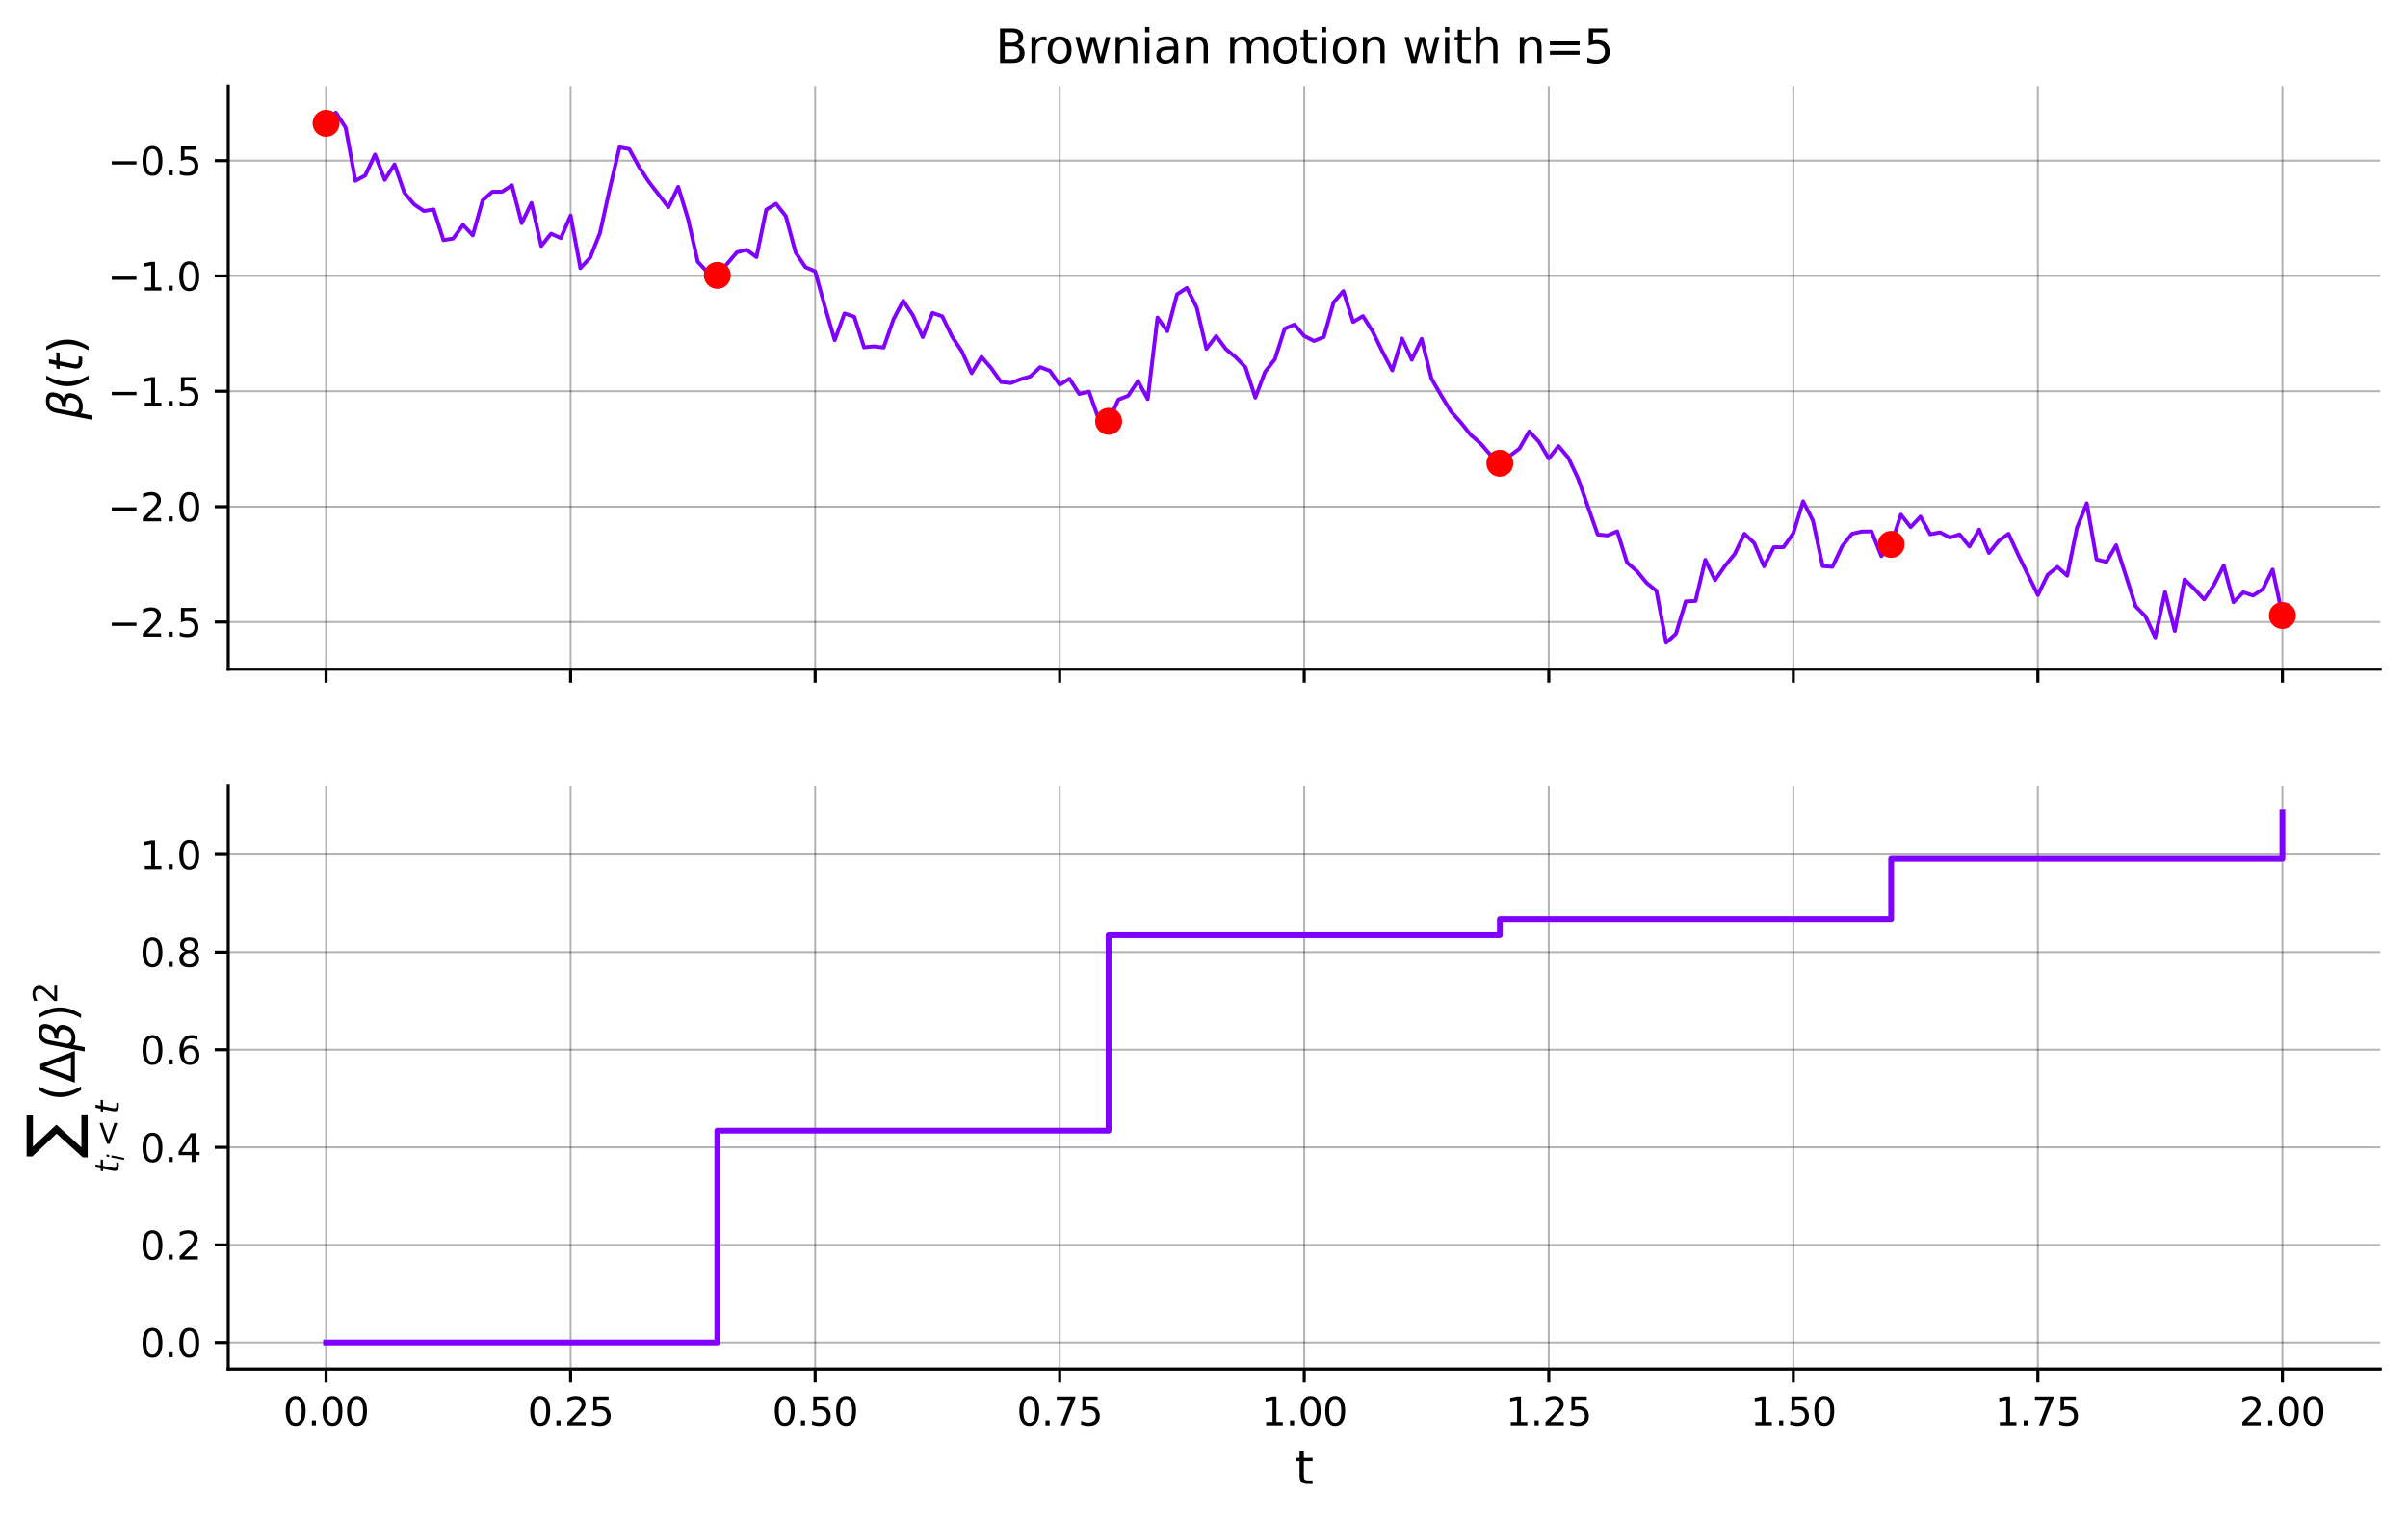 <?xml version="1.0" encoding="utf-8" standalone="no"?>
<!DOCTYPE svg PUBLIC "-//W3C//DTD SVG 1.1//EN"
  "http://www.w3.org/Graphics/SVG/1.1/DTD/svg11.dtd">
<svg xmlns:xlink="http://www.w3.org/1999/xlink" width="624.383pt" height="394.45pt" viewBox="0 0 624.383 394.45" xmlns="http://www.w3.org/2000/svg" version="1.1">
        <style>
            /* Light mode (default) */
            .c1 { fill: #d62728 !important; stroke: #d62728 !important; }
.c2 { fill: #2ca02c !important; stroke: #2ca02c !important; }
.c3 { fill: #1f77b4 !important; stroke: #1f77b4 !important; }
.c4 { fill: #9467bd !important; stroke: #9467bd !important; }
.c5 { fill: #8c564b !important; stroke: #8c564b !important; }
.c6 { fill: #e377c2 !important; stroke: #e377c2 !important; }
.c7 { fill: #7f7f7f !important; stroke: #7f7f7f !important; }
.c8 { fill: #bcbd22 !important; stroke: #bcbd22 !important; }

            /* Text and graphic elements */
            text, .text {
                fill: #000000 !important;
                stroke: none !important;
            }

            .axis line, .axis path, .tick line, .tick path, path.domain, line.grid {
                stroke: #000000 !important;
            }

            .legend text {
                fill: #000000 !important;
            }

            g.legend > g:first-child > path:first-child {
                fill: rgba(255, 255, 255, 0.8) !important;
                stroke: rgba(0, 0, 0, 0.1) !important;
            }

            [stroke="currentColor"], [stroke="black"] {
                stroke: #000000 !important;
            }

            /* Dark mode via media query */
            @media (prefers-color-scheme: dark) {
                /* Dark theme colors */
                .c1 { fill: #FF4A98 !important; stroke: #FF4A98 !important; }
                .c2 { fill: #0AFAFA !important; stroke: #0AFAFA !important; }
                .c3 { fill: #7F83FF !important; stroke: #7F83FF !important; }
                .c4 { fill: #B4A0FF !important; stroke: #B4A0FF !important; }
                .c5 { fill: #FFB86B !important; stroke: #FFB86B !important; }
                .c6 { fill: #FF79C6 !important; stroke: #FF79C6 !important; }
                .c7 { fill: #CCCCCC !important; stroke: #CCCCCC !important; }
                .c8 { fill: #E6DB74 !important; stroke: #E6DB74 !important; }

                /* Dark theme text and graphics */
                text, .text {
                    fill: #FFFFFF !important;
                    stroke: none !important;
                }

                .axis line, .axis path, .tick line, .tick path, path.domain, line.grid {
                    stroke: #FFFFFF !important;
                }

                .grid line {
                    stroke: rgba(255, 255, 255, 0.2) !important;
                }

                .legend text {
                    fill: #FFFFFF !important;
                }

                g.legend > g:first-child > path:first-child {
                    fill: rgba(26, 26, 26, 0.8) !important;
                    stroke: rgba(255, 255, 255, 0.1) !important;
                }

                [stroke="currentColor"], [stroke="black"] {
                    stroke: #FFFFFF !important;
                }
            }
        </style>
        
 <defs>
  <style type="text/css">*{stroke-linejoin: round; stroke-linecap: butt}</style>
 </defs>
 <g id="figure_1">
  <g class="patch">
   <path d="M -0 394.45 
L 624.383 394.45 
L 624.383 0 
L -0 0 
L -0 394.45 
z
" style="fill: none"/>
  </g>
  <g id="axes_1">
   <g class="patch">
    <path d="M 59.183 173.518 
L 617.183 173.518 
L 617.183 22.318 
L 59.183 22.318 
L 59.183 173.518 
z
" style="fill: none"/>
   </g>
   <g class="axis">
    <g class="tick xtick">
     <g id="line2d_1">
      <path d="M 84.547 173.518 
L 84.547 22.318 
" clip-path="url(#p6d793556f3)" style="fill: none; stroke: #b0b0b0; stroke-opacity: 0.3; stroke-width: 0.5; stroke-linecap: square"/>
     </g>
     <g id="line2d_2">
      <defs>
       <path id="md20587f8cf" d="M 0 0 
L 0 3.5 
" style="stroke: currentColor; stroke-width: 0.8"/>
      </defs>
      <g>
       <use xlink:href="#md20587f8cf" x="84.547" y="173.518" style="stroke: currentColor; stroke-width: 0.8"/>
      </g>
     </g>
    </g>
    <g class="tick xtick">
     <g id="line2d_3">
      <path d="M 147.956 173.518 
L 147.956 22.318 
" clip-path="url(#p6d793556f3)" style="fill: none; stroke: #b0b0b0; stroke-opacity: 0.3; stroke-width: 0.5; stroke-linecap: square"/>
     </g>
     <g id="line2d_4">
      <g>
       <use xlink:href="#md20587f8cf" x="147.956" y="173.518" style="stroke: currentColor; stroke-width: 0.8"/>
      </g>
     </g>
    </g>
    <g class="tick xtick">
     <g id="line2d_5">
      <path d="M 211.365 173.518 
L 211.365 22.318 
" clip-path="url(#p6d793556f3)" style="fill: none; stroke: #b0b0b0; stroke-opacity: 0.3; stroke-width: 0.5; stroke-linecap: square"/>
     </g>
     <g id="line2d_6">
      <g>
       <use xlink:href="#md20587f8cf" x="211.365" y="173.518" style="stroke: currentColor; stroke-width: 0.8"/>
      </g>
     </g>
    </g>
    <g class="tick xtick">
     <g id="line2d_7">
      <path d="M 274.774 173.518 
L 274.774 22.318 
" clip-path="url(#p6d793556f3)" style="fill: none; stroke: #b0b0b0; stroke-opacity: 0.3; stroke-width: 0.5; stroke-linecap: square"/>
     </g>
     <g id="line2d_8">
      <g>
       <use xlink:href="#md20587f8cf" x="274.774" y="173.518" style="stroke: currentColor; stroke-width: 0.8"/>
      </g>
     </g>
    </g>
    <g class="tick xtick">
     <g id="line2d_9">
      <path d="M 338.183 173.518 
L 338.183 22.318 
" clip-path="url(#p6d793556f3)" style="fill: none; stroke: #b0b0b0; stroke-opacity: 0.3; stroke-width: 0.5; stroke-linecap: square"/>
     </g>
     <g id="line2d_10">
      <g>
       <use xlink:href="#md20587f8cf" x="338.183" y="173.518" style="stroke: currentColor; stroke-width: 0.8"/>
      </g>
     </g>
    </g>
    <g class="tick xtick">
     <g id="line2d_11">
      <path d="M 401.592 173.518 
L 401.592 22.318 
" clip-path="url(#p6d793556f3)" style="fill: none; stroke: #b0b0b0; stroke-opacity: 0.3; stroke-width: 0.5; stroke-linecap: square"/>
     </g>
     <g id="line2d_12">
      <g>
       <use xlink:href="#md20587f8cf" x="401.592" y="173.518" style="stroke: currentColor; stroke-width: 0.8"/>
      </g>
     </g>
    </g>
    <g class="tick xtick">
     <g id="line2d_13">
      <path d="M 465.001 173.518 
L 465.001 22.318 
" clip-path="url(#p6d793556f3)" style="fill: none; stroke: #b0b0b0; stroke-opacity: 0.3; stroke-width: 0.5; stroke-linecap: square"/>
     </g>
     <g id="line2d_14">
      <g>
       <use xlink:href="#md20587f8cf" x="465.001" y="173.518" style="stroke: currentColor; stroke-width: 0.8"/>
      </g>
     </g>
    </g>
    <g class="tick xtick">
     <g id="line2d_15">
      <path d="M 528.41 173.518 
L 528.41 22.318 
" clip-path="url(#p6d793556f3)" style="fill: none; stroke: #b0b0b0; stroke-opacity: 0.3; stroke-width: 0.5; stroke-linecap: square"/>
     </g>
     <g id="line2d_16">
      <g>
       <use xlink:href="#md20587f8cf" x="528.41" y="173.518" style="stroke: currentColor; stroke-width: 0.8"/>
      </g>
     </g>
    </g>
    <g class="tick xtick">
     <g id="line2d_17">
      <path d="M 591.819 173.518 
L 591.819 22.318 
" clip-path="url(#p6d793556f3)" style="fill: none; stroke: #b0b0b0; stroke-opacity: 0.3; stroke-width: 0.5; stroke-linecap: square"/>
     </g>
     <g id="line2d_18">
      <g>
       <use xlink:href="#md20587f8cf" x="591.819" y="173.518" style="stroke: currentColor; stroke-width: 0.8"/>
      </g>
     </g>
    </g>
   </g>
   <g class="axis">
    <g class="tick ytick">
     <g id="line2d_19">
      <path d="M 59.183 161.278 
L 617.183 161.278 
" clip-path="url(#p6d793556f3)" style="fill: none; stroke: #b0b0b0; stroke-opacity: 0.3; stroke-width: 0.5; stroke-linecap: square"/>
     </g>
     <g id="line2d_20">
      <defs>
       <path id="mb07173942d" d="M 0 0 
L -3.5 0 
" style="stroke: currentColor; stroke-width: 0.8"/>
      </defs>
      <g>
       <use xlink:href="#mb07173942d" x="59.183" y="161.278" style="stroke: currentColor; stroke-width: 0.8"/>
      </g>
     </g>
     <g id="text_1" class="text">
      <!-- −2.5 -->
      <g transform="translate(27.9 165.078) scale(0.1 -0.1)">
       <defs>
        <path id="DejaVuSans-2212" d="M 678 2272 
L 4684 2272 
L 4684 1741 
L 678 1741 
L 678 2272 
z
" transform="scale(0.016)"/>
        <path id="DejaVuSans-32" d="M 1228 531 
L 3431 531 
L 3431 0 
L 469 0 
L 469 531 
Q 828 903 1448 1529 
Q 2069 2156 2228 2338 
Q 2531 2678 2651 2914 
Q 2772 3150 2772 3378 
Q 2772 3750 2511 3984 
Q 2250 4219 1831 4219 
Q 1534 4219 1204 4116 
Q 875 4013 500 3803 
L 500 4441 
Q 881 4594 1212 4672 
Q 1544 4750 1819 4750 
Q 2544 4750 2975 4387 
Q 3406 4025 3406 3419 
Q 3406 3131 3298 2873 
Q 3191 2616 2906 2266 
Q 2828 2175 2409 1742 
Q 1991 1309 1228 531 
z
" transform="scale(0.016)"/>
        <path id="DejaVuSans-2e" d="M 684 794 
L 1344 794 
L 1344 0 
L 684 0 
L 684 794 
z
" transform="scale(0.016)"/>
        <path id="DejaVuSans-35" d="M 691 4666 
L 3169 4666 
L 3169 4134 
L 1269 4134 
L 1269 2991 
Q 1406 3038 1543 3061 
Q 1681 3084 1819 3084 
Q 2600 3084 3056 2656 
Q 3513 2228 3513 1497 
Q 3513 744 3044 326 
Q 2575 -91 1722 -91 
Q 1428 -91 1123 -41 
Q 819 9 494 109 
L 494 744 
Q 775 591 1075 516 
Q 1375 441 1709 441 
Q 2250 441 2565 725 
Q 2881 1009 2881 1497 
Q 2881 1984 2565 2268 
Q 2250 2553 1709 2553 
Q 1456 2553 1204 2497 
Q 953 2441 691 2322 
L 691 4666 
z
" transform="scale(0.016)"/>
       </defs>
       <use xlink:href="#DejaVuSans-2212"/>
       <use xlink:href="#DejaVuSans-32" transform="translate(83.789 0)"/>
       <use xlink:href="#DejaVuSans-2e" transform="translate(147.412 0)"/>
       <use xlink:href="#DejaVuSans-35" transform="translate(179.199 0)"/>
      </g>
     </g>
    </g>
    <g class="tick ytick">
     <g id="line2d_21">
      <path d="M 59.183 131.368 
L 617.183 131.368 
" clip-path="url(#p6d793556f3)" style="fill: none; stroke: #b0b0b0; stroke-opacity: 0.3; stroke-width: 0.5; stroke-linecap: square"/>
     </g>
     <g id="line2d_22">
      <g>
       <use xlink:href="#mb07173942d" x="59.183" y="131.368" style="stroke: currentColor; stroke-width: 0.8"/>
      </g>
     </g>
     <g id="text_2" class="text">
      <!-- −2.0 -->
      <g transform="translate(27.9 135.167) scale(0.1 -0.1)">
       <defs>
        <path id="DejaVuSans-30" d="M 2034 4250 
Q 1547 4250 1301 3770 
Q 1056 3291 1056 2328 
Q 1056 1369 1301 889 
Q 1547 409 2034 409 
Q 2525 409 2770 889 
Q 3016 1369 3016 2328 
Q 3016 3291 2770 3770 
Q 2525 4250 2034 4250 
z
M 2034 4750 
Q 2819 4750 3233 4129 
Q 3647 3509 3647 2328 
Q 3647 1150 3233 529 
Q 2819 -91 2034 -91 
Q 1250 -91 836 529 
Q 422 1150 422 2328 
Q 422 3509 836 4129 
Q 1250 4750 2034 4750 
z
" transform="scale(0.016)"/>
       </defs>
       <use xlink:href="#DejaVuSans-2212"/>
       <use xlink:href="#DejaVuSans-32" transform="translate(83.789 0)"/>
       <use xlink:href="#DejaVuSans-2e" transform="translate(147.412 0)"/>
       <use xlink:href="#DejaVuSans-30" transform="translate(179.199 0)"/>
      </g>
     </g>
    </g>
    <g class="tick ytick">
     <g id="line2d_23">
      <path d="M 59.183 101.457 
L 617.183 101.457 
" clip-path="url(#p6d793556f3)" style="fill: none; stroke: #b0b0b0; stroke-opacity: 0.3; stroke-width: 0.5; stroke-linecap: square"/>
     </g>
     <g id="line2d_24">
      <g>
       <use xlink:href="#mb07173942d" x="59.183" y="101.457" style="stroke: currentColor; stroke-width: 0.8"/>
      </g>
     </g>
     <g id="text_3" class="text">
      <!-- −1.5 -->
      <g transform="translate(27.9 105.256) scale(0.1 -0.1)">
       <defs>
        <path id="DejaVuSans-31" d="M 794 531 
L 1825 531 
L 1825 4091 
L 703 3866 
L 703 4441 
L 1819 4666 
L 2450 4666 
L 2450 531 
L 3481 531 
L 3481 0 
L 794 0 
L 794 531 
z
" transform="scale(0.016)"/>
       </defs>
       <use xlink:href="#DejaVuSans-2212"/>
       <use xlink:href="#DejaVuSans-31" transform="translate(83.789 0)"/>
       <use xlink:href="#DejaVuSans-2e" transform="translate(147.412 0)"/>
       <use xlink:href="#DejaVuSans-35" transform="translate(179.199 0)"/>
      </g>
     </g>
    </g>
    <g class="tick ytick">
     <g id="line2d_25">
      <path d="M 59.183 71.546 
L 617.183 71.546 
" clip-path="url(#p6d793556f3)" style="fill: none; stroke: #b0b0b0; stroke-opacity: 0.3; stroke-width: 0.5; stroke-linecap: square"/>
     </g>
     <g id="line2d_26">
      <g>
       <use xlink:href="#mb07173942d" x="59.183" y="71.546" style="stroke: currentColor; stroke-width: 0.8"/>
      </g>
     </g>
     <g id="text_4" class="text">
      <!-- −1.0 -->
      <g transform="translate(27.9 75.345) scale(0.1 -0.1)">
       <use xlink:href="#DejaVuSans-2212"/>
       <use xlink:href="#DejaVuSans-31" transform="translate(83.789 0)"/>
       <use xlink:href="#DejaVuSans-2e" transform="translate(147.412 0)"/>
       <use xlink:href="#DejaVuSans-30" transform="translate(179.199 0)"/>
      </g>
     </g>
    </g>
    <g class="tick ytick">
     <g id="line2d_27">
      <path d="M 59.183 41.635 
L 617.183 41.635 
" clip-path="url(#p6d793556f3)" style="fill: none; stroke: #b0b0b0; stroke-opacity: 0.3; stroke-width: 0.5; stroke-linecap: square"/>
     </g>
     <g id="line2d_28">
      <g>
       <use xlink:href="#mb07173942d" x="59.183" y="41.635" style="stroke: currentColor; stroke-width: 0.8"/>
      </g>
     </g>
     <g id="text_5" class="text">
      <!-- −0.5 -->
      <g transform="translate(27.9 45.435) scale(0.1 -0.1)">
       <use xlink:href="#DejaVuSans-2212"/>
       <use xlink:href="#DejaVuSans-30" transform="translate(83.789 0)"/>
       <use xlink:href="#DejaVuSans-2e" transform="translate(147.412 0)"/>
       <use xlink:href="#DejaVuSans-35" transform="translate(179.199 0)"/>
      </g>
     </g>
    </g>
    <g id="text_6" class="text">
     <!-- $\beta(t)$ -->
     <g transform="translate(21.38 108.838) rotate(-90) scale(0.12 -0.12)">
      <defs>
       <path id="DejaVuSans-Oblique-3b2" d="M 872 216 
L 572 -1331 
L -6 -1331 
L 928 3478 
Q 1206 4903 2538 4903 
Q 3888 4903 3659 3700 
Q 3503 2844 2894 2531 
Q 3713 2250 3553 1416 
Q 3272 -69 1759 -66 
Q 1097 -63 872 216 
z
M 1019 966 
Q 1259 422 1875 425 
Q 2775 425 2966 1406 
Q 3138 2288 1675 2219 
L 1778 2750 
Q 2909 2731 3106 3750 
Q 3241 4438 2509 4434 
Q 1691 4434 1503 3459 
L 1019 966 
z
" transform="scale(0.016)"/>
       <path id="DejaVuSans-28" d="M 1984 4856 
Q 1566 4138 1362 3434 
Q 1159 2731 1159 2009 
Q 1159 1288 1364 580 
Q 1569 -128 1984 -844 
L 1484 -844 
Q 1016 -109 783 600 
Q 550 1309 550 2009 
Q 550 2706 781 3412 
Q 1013 4119 1484 4856 
L 1984 4856 
z
" transform="scale(0.016)"/>
       <path id="DejaVuSans-Oblique-74" d="M 2706 3500 
L 2619 3053 
L 1472 3053 
L 1100 1153 
Q 1081 1047 1072 975 
Q 1063 903 1063 863 
Q 1063 663 1183 572 
Q 1303 481 1569 481 
L 2150 481 
L 2053 0 
L 1503 0 
Q 991 0 739 200 
Q 488 400 488 806 
Q 488 878 497 964 
Q 506 1050 525 1153 
L 897 3053 
L 409 3053 
L 500 3500 
L 978 3500 
L 1172 4494 
L 1747 4494 
L 1556 3500 
L 2706 3500 
z
" transform="scale(0.016)"/>
       <path id="DejaVuSans-29" d="M 513 4856 
L 1013 4856 
Q 1481 4119 1714 3412 
Q 1947 2706 1947 2009 
Q 1947 1309 1714 600 
Q 1481 -109 1013 -844 
L 513 -844 
Q 928 -128 1133 580 
Q 1338 1288 1338 2009 
Q 1338 2731 1133 3434 
Q 928 4138 513 4856 
z
" transform="scale(0.016)"/>
      </defs>
      <use xlink:href="#DejaVuSans-Oblique-3b2" transform="translate(0 0.391)"/>
      <use xlink:href="#DejaVuSans-28" transform="translate(63.818 0.391)"/>
      <use xlink:href="#DejaVuSans-Oblique-74" transform="translate(102.832 0.391)"/>
      <use xlink:href="#DejaVuSans-29" transform="translate(142.041 0.391)"/>
     </g>
    </g>
   </g>
   <g id="line2d_29">
    <path d="M 84.547 31.966 
L 87.083 29.191 
L 89.619 33.072 
L 92.156 46.876 
L 94.692 45.499 
L 97.229 40.064 
L 99.765 46.614 
L 102.301 42.62 
L 104.838 49.951 
L 107.374 52.979 
L 109.91 54.707 
L 112.447 54.307 
L 114.983 62.263 
L 117.519 61.851 
L 120.056 58.304 
L 122.592 61.018 
L 125.129 51.97 
L 127.665 49.717 
L 130.201 49.702 
L 132.738 48.031 
L 135.274 57.863 
L 137.81 52.623 
L 140.347 63.774 
L 142.883 60.59 
L 145.419 61.729 
L 147.956 55.879 
L 150.492 69.524 
L 153.029 66.796 
L 155.565 60.416 
L 158.101 48.972 
L 160.638 38.191 
L 163.174 38.641 
L 165.71 43.293 
L 168.247 47.148 
L 173.319 53.717 
L 175.856 48.443 
L 178.392 56.737 
L 180.929 67.86 
L 183.465 70.582 
L 186.001 71.386 
L 191.074 65.412 
L 193.61 64.78 
L 196.147 66.662 
L 198.683 54.363 
L 201.219 52.821 
L 203.756 56.034 
L 206.292 65.428 
L 208.829 69.238 
L 211.365 70.346 
L 213.901 79.562 
L 216.438 88.199 
L 218.974 81.266 
L 221.51 82.125 
L 224.047 90.053 
L 226.583 89.801 
L 229.119 90.111 
L 231.656 82.825 
L 234.192 77.968 
L 236.729 81.78 
L 239.265 87.388 
L 241.801 81.127 
L 244.338 82.017 
L 246.874 87.284 
L 249.41 91.104 
L 251.947 96.741 
L 254.483 92.522 
L 257.019 95.445 
L 259.556 99.05 
L 262.092 99.317 
L 264.629 98.326 
L 267.165 97.615 
L 269.701 95.191 
L 272.238 96.148 
L 274.774 99.757 
L 277.31 98.203 
L 279.847 102.155 
L 282.383 101.552 
L 284.919 108.78 
L 287.456 109.236 
L 289.992 103.629 
L 292.529 102.623 
L 295.065 98.816 
L 297.601 103.481 
L 300.138 82.327 
L 302.674 85.873 
L 305.21 76.29 
L 307.747 74.657 
L 310.283 79.671 
L 312.819 90.456 
L 315.356 87.133 
L 317.892 90.537 
L 320.429 92.632 
L 322.965 95.258 
L 325.501 103.108 
L 328.038 96.399 
L 330.574 93.147 
L 333.11 85.223 
L 335.647 84.161 
L 338.183 87.126 
L 340.719 88.402 
L 343.256 87.384 
L 345.792 78.395 
L 348.329 75.468 
L 350.865 83.476 
L 353.401 81.959 
L 355.938 85.971 
L 358.474 91.195 
L 361.01 96.027 
L 363.547 87.778 
L 366.083 93.272 
L 368.619 87.866 
L 371.156 98.132 
L 373.692 102.537 
L 376.229 106.7 
L 378.765 109.515 
L 381.301 112.703 
L 383.838 114.923 
L 386.374 117.829 
L 388.91 120.112 
L 393.983 116.319 
L 396.519 111.843 
L 399.056 114.57 
L 401.592 118.878 
L 404.129 115.659 
L 406.665 118.686 
L 409.201 124.118 
L 414.274 138.582 
L 416.81 138.825 
L 419.347 137.765 
L 421.883 145.861 
L 424.419 148.052 
L 426.956 151.135 
L 429.492 153.186 
L 432.029 166.645 
L 434.565 164.333 
L 437.101 155.931 
L 439.638 155.83 
L 442.174 145.149 
L 444.71 150.416 
L 447.247 146.774 
L 449.783 143.647 
L 452.319 138.4 
L 454.856 140.792 
L 457.392 146.825 
L 459.929 141.888 
L 462.465 141.862 
L 465.001 138.244 
L 467.538 129.981 
L 470.074 134.934 
L 472.61 146.776 
L 475.147 146.956 
L 477.683 141.588 
L 480.219 138.398 
L 482.756 137.81 
L 485.292 137.791 
L 487.829 144.19 
L 490.365 141.14 
L 492.901 133.432 
L 495.438 136.659 
L 497.974 133.939 
L 500.51 138.524 
L 503.047 138.022 
L 505.583 139.375 
L 508.119 138.556 
L 510.656 141.691 
L 513.192 137.304 
L 515.729 143.366 
L 518.265 140.235 
L 520.801 138.401 
L 523.338 143.895 
L 528.41 154.267 
L 530.947 149.041 
L 533.483 146.979 
L 536.019 149.257 
L 538.556 136.787 
L 541.092 130.506 
L 543.629 145.044 
L 546.165 145.693 
L 548.701 141.361 
L 553.774 157.221 
L 556.31 159.805 
L 558.847 165.268 
L 561.383 153.487 
L 563.919 163.594 
L 566.456 150.254 
L 568.992 152.698 
L 571.529 155.413 
L 574.065 151.666 
L 576.601 146.611 
L 579.138 156.131 
L 581.674 153.572 
L 584.21 154.41 
L 586.747 152.748 
L 589.283 147.658 
L 591.819 159.594 
L 591.819 159.594 
" clip-path="url(#p6d793556f3)" style="fill: none; stroke: #8000ff; stroke-linecap: square"/>
   </g>
   <g class="patch">
    <path d="M 59.183 173.518 
L 59.183 22.318 
" style="fill: none; stroke: currentColor; stroke-width: 0.8; stroke-linejoin: miter; stroke-linecap: square"/>
   </g>
   <g class="patch">
    <path d="M 59.183 173.518 
L 617.183 173.518 
" style="fill: none; stroke: currentColor; stroke-width: 0.8; stroke-linejoin: miter; stroke-linecap: square"/>
   </g>
   <g id="text_7" class="text">
    <!-- Brownian motion with n=5 -->
    <g transform="translate(258.103 16.318) scale(0.12 -0.12)">
     <defs>
      <path id="DejaVuSans-42" d="M 1259 2228 
L 1259 519 
L 2272 519 
Q 2781 519 3026 730 
Q 3272 941 3272 1375 
Q 3272 1813 3026 2020 
Q 2781 2228 2272 2228 
L 1259 2228 
z
M 1259 4147 
L 1259 2741 
L 2194 2741 
Q 2656 2741 2882 2914 
Q 3109 3088 3109 3444 
Q 3109 3797 2882 3972 
Q 2656 4147 2194 4147 
L 1259 4147 
z
M 628 4666 
L 2241 4666 
Q 2963 4666 3353 4366 
Q 3744 4066 3744 3513 
Q 3744 3084 3544 2831 
Q 3344 2578 2956 2516 
Q 3422 2416 3680 2098 
Q 3938 1781 3938 1306 
Q 3938 681 3513 340 
Q 3088 0 2303 0 
L 628 0 
L 628 4666 
z
" transform="scale(0.016)"/>
      <path id="DejaVuSans-72" d="M 2631 2963 
Q 2534 3019 2420 3045 
Q 2306 3072 2169 3072 
Q 1681 3072 1420 2755 
Q 1159 2438 1159 1844 
L 1159 0 
L 581 0 
L 581 3500 
L 1159 3500 
L 1159 2956 
Q 1341 3275 1631 3429 
Q 1922 3584 2338 3584 
Q 2397 3584 2469 3576 
Q 2541 3569 2628 3553 
L 2631 2963 
z
" transform="scale(0.016)"/>
      <path id="DejaVuSans-6f" d="M 1959 3097 
Q 1497 3097 1228 2736 
Q 959 2375 959 1747 
Q 959 1119 1226 758 
Q 1494 397 1959 397 
Q 2419 397 2687 759 
Q 2956 1122 2956 1747 
Q 2956 2369 2687 2733 
Q 2419 3097 1959 3097 
z
M 1959 3584 
Q 2709 3584 3137 3096 
Q 3566 2609 3566 1747 
Q 3566 888 3137 398 
Q 2709 -91 1959 -91 
Q 1206 -91 779 398 
Q 353 888 353 1747 
Q 353 2609 779 3096 
Q 1206 3584 1959 3584 
z
" transform="scale(0.016)"/>
      <path id="DejaVuSans-77" d="M 269 3500 
L 844 3500 
L 1563 769 
L 2278 3500 
L 2956 3500 
L 3675 769 
L 4391 3500 
L 4966 3500 
L 4050 0 
L 3372 0 
L 2619 2869 
L 1863 0 
L 1184 0 
L 269 3500 
z
" transform="scale(0.016)"/>
      <path id="DejaVuSans-6e" d="M 3513 2113 
L 3513 0 
L 2938 0 
L 2938 2094 
Q 2938 2591 2744 2837 
Q 2550 3084 2163 3084 
Q 1697 3084 1428 2787 
Q 1159 2491 1159 1978 
L 1159 0 
L 581 0 
L 581 3500 
L 1159 3500 
L 1159 2956 
Q 1366 3272 1645 3428 
Q 1925 3584 2291 3584 
Q 2894 3584 3203 3211 
Q 3513 2838 3513 2113 
z
" transform="scale(0.016)"/>
      <path id="DejaVuSans-69" d="M 603 3500 
L 1178 3500 
L 1178 0 
L 603 0 
L 603 3500 
z
M 603 4863 
L 1178 4863 
L 1178 4134 
L 603 4134 
L 603 4863 
z
" transform="scale(0.016)"/>
      <path id="DejaVuSans-61" d="M 2194 1759 
Q 1497 1759 1228 1600 
Q 959 1441 959 1056 
Q 959 750 1161 570 
Q 1363 391 1709 391 
Q 2188 391 2477 730 
Q 2766 1069 2766 1631 
L 2766 1759 
L 2194 1759 
z
M 3341 1997 
L 3341 0 
L 2766 0 
L 2766 531 
Q 2569 213 2275 61 
Q 1981 -91 1556 -91 
Q 1019 -91 701 211 
Q 384 513 384 1019 
Q 384 1609 779 1909 
Q 1175 2209 1959 2209 
L 2766 2209 
L 2766 2266 
Q 2766 2663 2505 2880 
Q 2244 3097 1772 3097 
Q 1472 3097 1187 3025 
Q 903 2953 641 2809 
L 641 3341 
Q 956 3463 1253 3523 
Q 1550 3584 1831 3584 
Q 2591 3584 2966 3190 
Q 3341 2797 3341 1997 
z
" transform="scale(0.016)"/>
      <path id="DejaVuSans-20" transform="scale(0.016)"/>
      <path id="DejaVuSans-6d" d="M 3328 2828 
Q 3544 3216 3844 3400 
Q 4144 3584 4550 3584 
Q 5097 3584 5394 3201 
Q 5691 2819 5691 2113 
L 5691 0 
L 5113 0 
L 5113 2094 
Q 5113 2597 4934 2840 
Q 4756 3084 4391 3084 
Q 3944 3084 3684 2787 
Q 3425 2491 3425 1978 
L 3425 0 
L 2847 0 
L 2847 2094 
Q 2847 2600 2669 2842 
Q 2491 3084 2119 3084 
Q 1678 3084 1418 2786 
Q 1159 2488 1159 1978 
L 1159 0 
L 581 0 
L 581 3500 
L 1159 3500 
L 1159 2956 
Q 1356 3278 1631 3431 
Q 1906 3584 2284 3584 
Q 2666 3584 2933 3390 
Q 3200 3197 3328 2828 
z
" transform="scale(0.016)"/>
      <path id="DejaVuSans-74" d="M 1172 4494 
L 1172 3500 
L 2356 3500 
L 2356 3053 
L 1172 3053 
L 1172 1153 
Q 1172 725 1289 603 
Q 1406 481 1766 481 
L 2356 481 
L 2356 0 
L 1766 0 
Q 1100 0 847 248 
Q 594 497 594 1153 
L 594 3053 
L 172 3053 
L 172 3500 
L 594 3500 
L 594 4494 
L 1172 4494 
z
" transform="scale(0.016)"/>
      <path id="DejaVuSans-68" d="M 3513 2113 
L 3513 0 
L 2938 0 
L 2938 2094 
Q 2938 2591 2744 2837 
Q 2550 3084 2163 3084 
Q 1697 3084 1428 2787 
Q 1159 2491 1159 1978 
L 1159 0 
L 581 0 
L 581 4863 
L 1159 4863 
L 1159 2956 
Q 1366 3272 1645 3428 
Q 1925 3584 2291 3584 
Q 2894 3584 3203 3211 
Q 3513 2838 3513 2113 
z
" transform="scale(0.016)"/>
      <path id="DejaVuSans-3d" d="M 678 2906 
L 4684 2906 
L 4684 2381 
L 678 2381 
L 678 2906 
z
M 678 1631 
L 4684 1631 
L 4684 1100 
L 678 1100 
L 678 1631 
z
" transform="scale(0.016)"/>
     </defs>
     <use xlink:href="#DejaVuSans-42"/>
     <use xlink:href="#DejaVuSans-72" transform="translate(68.604 0)"/>
     <use xlink:href="#DejaVuSans-6f" transform="translate(107.467 0)"/>
     <use xlink:href="#DejaVuSans-77" transform="translate(168.648 0)"/>
     <use xlink:href="#DejaVuSans-6e" transform="translate(250.436 0)"/>
     <use xlink:href="#DejaVuSans-69" transform="translate(313.814 0)"/>
     <use xlink:href="#DejaVuSans-61" transform="translate(341.598 0)"/>
     <use xlink:href="#DejaVuSans-6e" transform="translate(402.877 0)"/>
     <use xlink:href="#DejaVuSans-20" transform="translate(466.256 0)"/>
     <use xlink:href="#DejaVuSans-6d" transform="translate(498.043 0)"/>
     <use xlink:href="#DejaVuSans-6f" transform="translate(595.455 0)"/>
     <use xlink:href="#DejaVuSans-74" transform="translate(656.637 0)"/>
     <use xlink:href="#DejaVuSans-69" transform="translate(695.846 0)"/>
     <use xlink:href="#DejaVuSans-6f" transform="translate(723.629 0)"/>
     <use xlink:href="#DejaVuSans-6e" transform="translate(784.811 0)"/>
     <use xlink:href="#DejaVuSans-20" transform="translate(848.189 0)"/>
     <use xlink:href="#DejaVuSans-77" transform="translate(879.977 0)"/>
     <use xlink:href="#DejaVuSans-69" transform="translate(961.764 0)"/>
     <use xlink:href="#DejaVuSans-74" transform="translate(989.547 0)"/>
     <use xlink:href="#DejaVuSans-68" transform="translate(1028.756 0)"/>
     <use xlink:href="#DejaVuSans-20" transform="translate(1092.135 0)"/>
     <use xlink:href="#DejaVuSans-6e" transform="translate(1123.922 0)"/>
     <use xlink:href="#DejaVuSans-3d" transform="translate(1187.301 0)"/>
     <use xlink:href="#DejaVuSans-35" transform="translate(1271.09 0)"/>
    </g>
   </g>
   <g id="PathCollection_1">
    <defs>
     <path id="m7e70f9a1dc" d="M 0 3 
C 0.796 3 1.559 2.684 2.121 2.121 
C 2.684 1.559 3 0.796 3 0 
C 3 -0.796 2.684 -1.559 2.121 -2.121 
C 1.559 -2.684 0.796 -3 0 -3 
C -0.796 -3 -1.559 -2.684 -2.121 -2.121 
C -2.684 -1.559 -3 -0.796 -3 0 
C -3 0.796 -2.684 1.559 -2.121 2.121 
C -1.559 2.684 -0.796 3 0 3 
z
" style="stroke: #ff0001"/>
    </defs>
    <g clip-path="url(#p6d793556f3)">
     <use xlink:href="#m7e70f9a1dc" x="84.547" y="31.966" style="fill: #ff0001; stroke: #ff0001"/>
     <use xlink:href="#m7e70f9a1dc" x="186.001" y="71.386" style="fill: #ff0001; stroke: #ff0001"/>
     <use xlink:href="#m7e70f9a1dc" x="287.456" y="109.236" style="fill: #ff0001; stroke: #ff0001"/>
     <use xlink:href="#m7e70f9a1dc" x="388.91" y="120.112" style="fill: #ff0001; stroke: #ff0001"/>
     <use xlink:href="#m7e70f9a1dc" x="490.365" y="141.14" style="fill: #ff0001; stroke: #ff0001"/>
     <use xlink:href="#m7e70f9a1dc" x="591.819" y="159.594" style="fill: #ff0001; stroke: #ff0001"/>
    </g>
   </g>
  </g>
  <g id="axes_2">
   <g class="patch">
    <path d="M 59.183 354.958 
L 617.183 354.958 
L 617.183 203.758 
L 59.183 203.758 
L 59.183 354.958 
z
" style="fill: none"/>
   </g>
   <g class="axis">
    <g class="tick xtick">
     <g id="line2d_30">
      <path d="M 84.547 354.958 
L 84.547 203.758 
" clip-path="url(#pceda78b65d)" style="fill: none; stroke: #b0b0b0; stroke-opacity: 0.3; stroke-width: 0.5; stroke-linecap: square"/>
     </g>
     <g id="line2d_31">
      <g>
       <use xlink:href="#md20587f8cf" x="84.547" y="354.958" style="stroke: currentColor; stroke-width: 0.8"/>
      </g>
     </g>
     <g id="text_8" class="text">
      <!-- 0.00 -->
      <g transform="translate(73.414 369.557) scale(0.1 -0.1)">
       <use xlink:href="#DejaVuSans-30"/>
       <use xlink:href="#DejaVuSans-2e" transform="translate(63.623 0)"/>
       <use xlink:href="#DejaVuSans-30" transform="translate(95.41 0)"/>
       <use xlink:href="#DejaVuSans-30" transform="translate(159.033 0)"/>
      </g>
     </g>
    </g>
    <g class="tick xtick">
     <g id="line2d_32">
      <path d="M 147.956 354.958 
L 147.956 203.758 
" clip-path="url(#pceda78b65d)" style="fill: none; stroke: #b0b0b0; stroke-opacity: 0.3; stroke-width: 0.5; stroke-linecap: square"/>
     </g>
     <g id="line2d_33">
      <g>
       <use xlink:href="#md20587f8cf" x="147.956" y="354.958" style="stroke: currentColor; stroke-width: 0.8"/>
      </g>
     </g>
     <g id="text_9" class="text">
      <!-- 0.25 -->
      <g transform="translate(136.823 369.557) scale(0.1 -0.1)">
       <use xlink:href="#DejaVuSans-30"/>
       <use xlink:href="#DejaVuSans-2e" transform="translate(63.623 0)"/>
       <use xlink:href="#DejaVuSans-32" transform="translate(95.41 0)"/>
       <use xlink:href="#DejaVuSans-35" transform="translate(159.033 0)"/>
      </g>
     </g>
    </g>
    <g class="tick xtick">
     <g id="line2d_34">
      <path d="M 211.365 354.958 
L 211.365 203.758 
" clip-path="url(#pceda78b65d)" style="fill: none; stroke: #b0b0b0; stroke-opacity: 0.3; stroke-width: 0.5; stroke-linecap: square"/>
     </g>
     <g id="line2d_35">
      <g>
       <use xlink:href="#md20587f8cf" x="211.365" y="354.958" style="stroke: currentColor; stroke-width: 0.8"/>
      </g>
     </g>
     <g id="text_10" class="text">
      <!-- 0.50 -->
      <g transform="translate(200.232 369.557) scale(0.1 -0.1)">
       <use xlink:href="#DejaVuSans-30"/>
       <use xlink:href="#DejaVuSans-2e" transform="translate(63.623 0)"/>
       <use xlink:href="#DejaVuSans-35" transform="translate(95.41 0)"/>
       <use xlink:href="#DejaVuSans-30" transform="translate(159.033 0)"/>
      </g>
     </g>
    </g>
    <g class="tick xtick">
     <g id="line2d_36">
      <path d="M 274.774 354.958 
L 274.774 203.758 
" clip-path="url(#pceda78b65d)" style="fill: none; stroke: #b0b0b0; stroke-opacity: 0.3; stroke-width: 0.5; stroke-linecap: square"/>
     </g>
     <g id="line2d_37">
      <g>
       <use xlink:href="#md20587f8cf" x="274.774" y="354.958" style="stroke: currentColor; stroke-width: 0.8"/>
      </g>
     </g>
     <g id="text_11" class="text">
      <!-- 0.75 -->
      <g transform="translate(263.641 369.557) scale(0.1 -0.1)">
       <defs>
        <path id="DejaVuSans-37" d="M 525 4666 
L 3525 4666 
L 3525 4397 
L 1831 0 
L 1172 0 
L 2766 4134 
L 525 4134 
L 525 4666 
z
" transform="scale(0.016)"/>
       </defs>
       <use xlink:href="#DejaVuSans-30"/>
       <use xlink:href="#DejaVuSans-2e" transform="translate(63.623 0)"/>
       <use xlink:href="#DejaVuSans-37" transform="translate(95.41 0)"/>
       <use xlink:href="#DejaVuSans-35" transform="translate(159.033 0)"/>
      </g>
     </g>
    </g>
    <g class="tick xtick">
     <g id="line2d_38">
      <path d="M 338.183 354.958 
L 338.183 203.758 
" clip-path="url(#pceda78b65d)" style="fill: none; stroke: #b0b0b0; stroke-opacity: 0.3; stroke-width: 0.5; stroke-linecap: square"/>
     </g>
     <g id="line2d_39">
      <g>
       <use xlink:href="#md20587f8cf" x="338.183" y="354.958" style="stroke: currentColor; stroke-width: 0.8"/>
      </g>
     </g>
     <g id="text_12" class="text">
      <!-- 1.00 -->
      <g transform="translate(327.05 369.557) scale(0.1 -0.1)">
       <use xlink:href="#DejaVuSans-31"/>
       <use xlink:href="#DejaVuSans-2e" transform="translate(63.623 0)"/>
       <use xlink:href="#DejaVuSans-30" transform="translate(95.41 0)"/>
       <use xlink:href="#DejaVuSans-30" transform="translate(159.033 0)"/>
      </g>
     </g>
    </g>
    <g class="tick xtick">
     <g id="line2d_40">
      <path d="M 401.592 354.958 
L 401.592 203.758 
" clip-path="url(#pceda78b65d)" style="fill: none; stroke: #b0b0b0; stroke-opacity: 0.3; stroke-width: 0.5; stroke-linecap: square"/>
     </g>
     <g id="line2d_41">
      <g>
       <use xlink:href="#md20587f8cf" x="401.592" y="354.958" style="stroke: currentColor; stroke-width: 0.8"/>
      </g>
     </g>
     <g id="text_13" class="text">
      <!-- 1.25 -->
      <g transform="translate(390.459 369.557) scale(0.1 -0.1)">
       <use xlink:href="#DejaVuSans-31"/>
       <use xlink:href="#DejaVuSans-2e" transform="translate(63.623 0)"/>
       <use xlink:href="#DejaVuSans-32" transform="translate(95.41 0)"/>
       <use xlink:href="#DejaVuSans-35" transform="translate(159.033 0)"/>
      </g>
     </g>
    </g>
    <g class="tick xtick">
     <g id="line2d_42">
      <path d="M 465.001 354.958 
L 465.001 203.758 
" clip-path="url(#pceda78b65d)" style="fill: none; stroke: #b0b0b0; stroke-opacity: 0.3; stroke-width: 0.5; stroke-linecap: square"/>
     </g>
     <g id="line2d_43">
      <g>
       <use xlink:href="#md20587f8cf" x="465.001" y="354.958" style="stroke: currentColor; stroke-width: 0.8"/>
      </g>
     </g>
     <g id="text_14" class="text">
      <!-- 1.50 -->
      <g transform="translate(453.868 369.557) scale(0.1 -0.1)">
       <use xlink:href="#DejaVuSans-31"/>
       <use xlink:href="#DejaVuSans-2e" transform="translate(63.623 0)"/>
       <use xlink:href="#DejaVuSans-35" transform="translate(95.41 0)"/>
       <use xlink:href="#DejaVuSans-30" transform="translate(159.033 0)"/>
      </g>
     </g>
    </g>
    <g class="tick xtick">
     <g id="line2d_44">
      <path d="M 528.41 354.958 
L 528.41 203.758 
" clip-path="url(#pceda78b65d)" style="fill: none; stroke: #b0b0b0; stroke-opacity: 0.3; stroke-width: 0.5; stroke-linecap: square"/>
     </g>
     <g id="line2d_45">
      <g>
       <use xlink:href="#md20587f8cf" x="528.41" y="354.958" style="stroke: currentColor; stroke-width: 0.8"/>
      </g>
     </g>
     <g id="text_15" class="text">
      <!-- 1.75 -->
      <g transform="translate(517.278 369.557) scale(0.1 -0.1)">
       <use xlink:href="#DejaVuSans-31"/>
       <use xlink:href="#DejaVuSans-2e" transform="translate(63.623 0)"/>
       <use xlink:href="#DejaVuSans-37" transform="translate(95.41 0)"/>
       <use xlink:href="#DejaVuSans-35" transform="translate(159.033 0)"/>
      </g>
     </g>
    </g>
    <g class="tick xtick">
     <g id="line2d_46">
      <path d="M 591.819 354.958 
L 591.819 203.758 
" clip-path="url(#pceda78b65d)" style="fill: none; stroke: #b0b0b0; stroke-opacity: 0.3; stroke-width: 0.5; stroke-linecap: square"/>
     </g>
     <g id="line2d_47">
      <g>
       <use xlink:href="#md20587f8cf" x="591.819" y="354.958" style="stroke: currentColor; stroke-width: 0.8"/>
      </g>
     </g>
     <g id="text_16" class="text">
      <!-- 2.00 -->
      <g transform="translate(580.687 369.557) scale(0.1 -0.1)">
       <use xlink:href="#DejaVuSans-32"/>
       <use xlink:href="#DejaVuSans-2e" transform="translate(63.623 0)"/>
       <use xlink:href="#DejaVuSans-30" transform="translate(95.41 0)"/>
       <use xlink:href="#DejaVuSans-30" transform="translate(159.033 0)"/>
      </g>
     </g>
    </g>
    <g id="text_17" class="text">
     <!-- t -->
     <g transform="translate(335.831 384.754) scale(0.12 -0.12)">
      <use xlink:href="#DejaVuSans-74"/>
     </g>
    </g>
   </g>
   <g class="axis">
    <g class="tick ytick">
     <g id="line2d_48">
      <path d="M 59.183 348.085 
L 617.183 348.085 
" clip-path="url(#pceda78b65d)" style="fill: none; stroke: #b0b0b0; stroke-opacity: 0.3; stroke-width: 0.5; stroke-linecap: square"/>
     </g>
     <g id="line2d_49">
      <g>
       <use xlink:href="#mb07173942d" x="59.183" y="348.085" style="stroke: currentColor; stroke-width: 0.8"/>
      </g>
     </g>
     <g id="text_18" class="text">
      <!-- 0.0 -->
      <g transform="translate(36.28 351.885) scale(0.1 -0.1)">
       <use xlink:href="#DejaVuSans-30"/>
       <use xlink:href="#DejaVuSans-2e" transform="translate(63.623 0)"/>
       <use xlink:href="#DejaVuSans-30" transform="translate(95.41 0)"/>
      </g>
     </g>
    </g>
    <g class="tick ytick">
     <g id="line2d_50">
      <path d="M 59.183 322.779 
L 617.183 322.779 
" clip-path="url(#pceda78b65d)" style="fill: none; stroke: #b0b0b0; stroke-opacity: 0.3; stroke-width: 0.5; stroke-linecap: square"/>
     </g>
     <g id="line2d_51">
      <g>
       <use xlink:href="#mb07173942d" x="59.183" y="322.779" style="stroke: currentColor; stroke-width: 0.8"/>
      </g>
     </g>
     <g id="text_19" class="text">
      <!-- 0.2 -->
      <g transform="translate(36.28 326.578) scale(0.1 -0.1)">
       <use xlink:href="#DejaVuSans-30"/>
       <use xlink:href="#DejaVuSans-2e" transform="translate(63.623 0)"/>
       <use xlink:href="#DejaVuSans-32" transform="translate(95.41 0)"/>
      </g>
     </g>
    </g>
    <g class="tick ytick">
     <g id="line2d_52">
      <path d="M 59.183 297.473 
L 617.183 297.473 
" clip-path="url(#pceda78b65d)" style="fill: none; stroke: #b0b0b0; stroke-opacity: 0.3; stroke-width: 0.5; stroke-linecap: square"/>
     </g>
     <g id="line2d_53">
      <g>
       <use xlink:href="#mb07173942d" x="59.183" y="297.473" style="stroke: currentColor; stroke-width: 0.8"/>
      </g>
     </g>
     <g id="text_20" class="text">
      <!-- 0.4 -->
      <g transform="translate(36.28 301.272) scale(0.1 -0.1)">
       <defs>
        <path id="DejaVuSans-34" d="M 2419 4116 
L 825 1625 
L 2419 1625 
L 2419 4116 
z
M 2253 4666 
L 3047 4666 
L 3047 1625 
L 3713 1625 
L 3713 1100 
L 3047 1100 
L 3047 0 
L 2419 0 
L 2419 1100 
L 313 1100 
L 313 1709 
L 2253 4666 
z
" transform="scale(0.016)"/>
       </defs>
       <use xlink:href="#DejaVuSans-30"/>
       <use xlink:href="#DejaVuSans-2e" transform="translate(63.623 0)"/>
       <use xlink:href="#DejaVuSans-34" transform="translate(95.41 0)"/>
      </g>
     </g>
    </g>
    <g class="tick ytick">
     <g id="line2d_54">
      <path d="M 59.183 272.167 
L 617.183 272.167 
" clip-path="url(#pceda78b65d)" style="fill: none; stroke: #b0b0b0; stroke-opacity: 0.3; stroke-width: 0.5; stroke-linecap: square"/>
     </g>
     <g id="line2d_55">
      <g>
       <use xlink:href="#mb07173942d" x="59.183" y="272.167" style="stroke: currentColor; stroke-width: 0.8"/>
      </g>
     </g>
     <g id="text_21" class="text">
      <!-- 0.6 -->
      <g transform="translate(36.28 275.966) scale(0.1 -0.1)">
       <defs>
        <path id="DejaVuSans-36" d="M 2113 2584 
Q 1688 2584 1439 2293 
Q 1191 2003 1191 1497 
Q 1191 994 1439 701 
Q 1688 409 2113 409 
Q 2538 409 2786 701 
Q 3034 994 3034 1497 
Q 3034 2003 2786 2293 
Q 2538 2584 2113 2584 
z
M 3366 4563 
L 3366 3988 
Q 3128 4100 2886 4159 
Q 2644 4219 2406 4219 
Q 1781 4219 1451 3797 
Q 1122 3375 1075 2522 
Q 1259 2794 1537 2939 
Q 1816 3084 2150 3084 
Q 2853 3084 3261 2657 
Q 3669 2231 3669 1497 
Q 3669 778 3244 343 
Q 2819 -91 2113 -91 
Q 1303 -91 875 529 
Q 447 1150 447 2328 
Q 447 3434 972 4092 
Q 1497 4750 2381 4750 
Q 2619 4750 2861 4703 
Q 3103 4656 3366 4563 
z
" transform="scale(0.016)"/>
       </defs>
       <use xlink:href="#DejaVuSans-30"/>
       <use xlink:href="#DejaVuSans-2e" transform="translate(63.623 0)"/>
       <use xlink:href="#DejaVuSans-36" transform="translate(95.41 0)"/>
      </g>
     </g>
    </g>
    <g class="tick ytick">
     <g id="line2d_56">
      <path d="M 59.183 246.861 
L 617.183 246.861 
" clip-path="url(#pceda78b65d)" style="fill: none; stroke: #b0b0b0; stroke-opacity: 0.3; stroke-width: 0.5; stroke-linecap: square"/>
     </g>
     <g id="line2d_57">
      <g>
       <use xlink:href="#mb07173942d" x="59.183" y="246.861" style="stroke: currentColor; stroke-width: 0.8"/>
      </g>
     </g>
     <g id="text_22" class="text">
      <!-- 0.8 -->
      <g transform="translate(36.28 250.66) scale(0.1 -0.1)">
       <defs>
        <path id="DejaVuSans-38" d="M 2034 2216 
Q 1584 2216 1326 1975 
Q 1069 1734 1069 1313 
Q 1069 891 1326 650 
Q 1584 409 2034 409 
Q 2484 409 2743 651 
Q 3003 894 3003 1313 
Q 3003 1734 2745 1975 
Q 2488 2216 2034 2216 
z
M 1403 2484 
Q 997 2584 770 2862 
Q 544 3141 544 3541 
Q 544 4100 942 4425 
Q 1341 4750 2034 4750 
Q 2731 4750 3128 4425 
Q 3525 4100 3525 3541 
Q 3525 3141 3298 2862 
Q 3072 2584 2669 2484 
Q 3125 2378 3379 2068 
Q 3634 1759 3634 1313 
Q 3634 634 3220 271 
Q 2806 -91 2034 -91 
Q 1263 -91 848 271 
Q 434 634 434 1313 
Q 434 1759 690 2068 
Q 947 2378 1403 2484 
z
M 1172 3481 
Q 1172 3119 1398 2916 
Q 1625 2713 2034 2713 
Q 2441 2713 2670 2916 
Q 2900 3119 2900 3481 
Q 2900 3844 2670 4047 
Q 2441 4250 2034 4250 
Q 1625 4250 1398 4047 
Q 1172 3844 1172 3481 
z
" transform="scale(0.016)"/>
       </defs>
       <use xlink:href="#DejaVuSans-30"/>
       <use xlink:href="#DejaVuSans-2e" transform="translate(63.623 0)"/>
       <use xlink:href="#DejaVuSans-38" transform="translate(95.41 0)"/>
      </g>
     </g>
    </g>
    <g class="tick ytick">
     <g id="line2d_58">
      <path d="M 59.183 221.554 
L 617.183 221.554 
" clip-path="url(#pceda78b65d)" style="fill: none; stroke: #b0b0b0; stroke-opacity: 0.3; stroke-width: 0.5; stroke-linecap: square"/>
     </g>
     <g id="line2d_59">
      <g>
       <use xlink:href="#mb07173942d" x="59.183" y="221.554" style="stroke: currentColor; stroke-width: 0.8"/>
      </g>
     </g>
     <g id="text_23" class="text">
      <!-- 1.0 -->
      <g transform="translate(36.28 225.354) scale(0.1 -0.1)">
       <use xlink:href="#DejaVuSans-31"/>
       <use xlink:href="#DejaVuSans-2e" transform="translate(63.623 0)"/>
       <use xlink:href="#DejaVuSans-30" transform="translate(95.41 0)"/>
      </g>
     </g>
    </g>
    <g id="text_24" class="text">
     <!-- $\sum_{t_i &lt; t}(\Delta \beta)^2$ -->
     <g transform="translate(19.44 304.258) rotate(-90) scale(0.12 -0.12)">
      <defs>
       <path id="DejaVuSansDisplay-2211" d="M 244 6509 
L 5803 6509 
L 5803 5656 
L 1566 5656 
L 4534 2488 
L 1469 -888 
L 5919 -888 
L 5919 -1738 
L 109 -1738 
L 109 -1078 
L 3316 2463 
L 244 5728 
L 244 6509 
z
" transform="scale(0.016)"/>
       <path id="DejaVuSans-Oblique-69" d="M 1172 4863 
L 1747 4863 
L 1606 4134 
L 1031 4134 
L 1172 4863 
z
M 909 3500 
L 1484 3500 
L 800 0 
L 225 0 
L 909 3500 
z
" transform="scale(0.016)"/>
       <path id="DejaVuSans-3c" d="M 4684 3150 
L 1459 2003 
L 4684 863 
L 4684 294 
L 678 1747 
L 678 2266 
L 4684 3719 
L 4684 3150 
z
" transform="scale(0.016)"/>
       <path id="DejaVuSans-394" d="M 2188 4044 
L 906 525 
L 3472 525 
L 2188 4044 
z
M 50 0 
L 1831 4666 
L 2547 4666 
L 4325 0 
L 50 0 
z
" transform="scale(0.016)"/>
      </defs>
      <use xlink:href="#DejaVuSansDisplay-2211" transform="translate(33 0.297)"/>
      <use xlink:href="#DejaVuSans-Oblique-74" transform="translate(0 -94.763) scale(0.7)"/>
      <use xlink:href="#DejaVuSans-Oblique-69" transform="translate(27.446 -106.247) scale(0.49)"/>
      <use xlink:href="#DejaVuSans-3c" transform="translate(56.612 -94.763) scale(0.7)"/>
      <use xlink:href="#DejaVuSans-Oblique-74" transform="translate(128.902 -94.763) scale(0.7)"/>
      <use xlink:href="#DejaVuSans-28" transform="translate(156.348 0.297)"/>
      <use xlink:href="#DejaVuSans-394" transform="translate(195.362 0.297)"/>
      <use xlink:href="#DejaVuSans-Oblique-3b2" transform="translate(263.77 0.297)"/>
      <use xlink:href="#DejaVuSans-29" transform="translate(327.588 0.297)"/>
      <use xlink:href="#DejaVuSans-32" transform="translate(367.559 38.578) scale(0.7)"/>
     </g>
    </g>
   </g>
   <g id="line2d_60">
    <path d="M 84.547 348.085 
L 186.001 348.085 
L 186.001 293.144 
L 287.456 293.144 
L 287.456 242.489 
L 388.91 242.489 
L 388.91 238.306 
L 490.365 238.306 
L 490.365 222.673 
L 591.819 222.673 
L 591.819 210.631 
L 591.819 210.631 
" clip-path="url(#pceda78b65d)" style="fill: none; stroke: #8000ff; stroke-width: 1.5; stroke-linecap: square"/>
   </g>
   <g class="patch">
    <path d="M 59.183 354.958 
L 59.183 203.758 
" style="fill: none; stroke: currentColor; stroke-width: 0.8; stroke-linejoin: miter; stroke-linecap: square"/>
   </g>
   <g class="patch">
    <path d="M 59.183 354.958 
L 617.183 354.958 
" style="fill: none; stroke: currentColor; stroke-width: 0.8; stroke-linejoin: miter; stroke-linecap: square"/>
   </g>
  </g>
 </g>
 <defs>
  <clipPath id="p6d793556f3">
   <rect x="59.183" y="22.318" width="558" height="151.2"/>
  </clipPath>
  <clipPath id="pceda78b65d">
   <rect x="59.183" y="203.758" width="558" height="151.2"/>
  </clipPath>
 </defs>
</svg>
